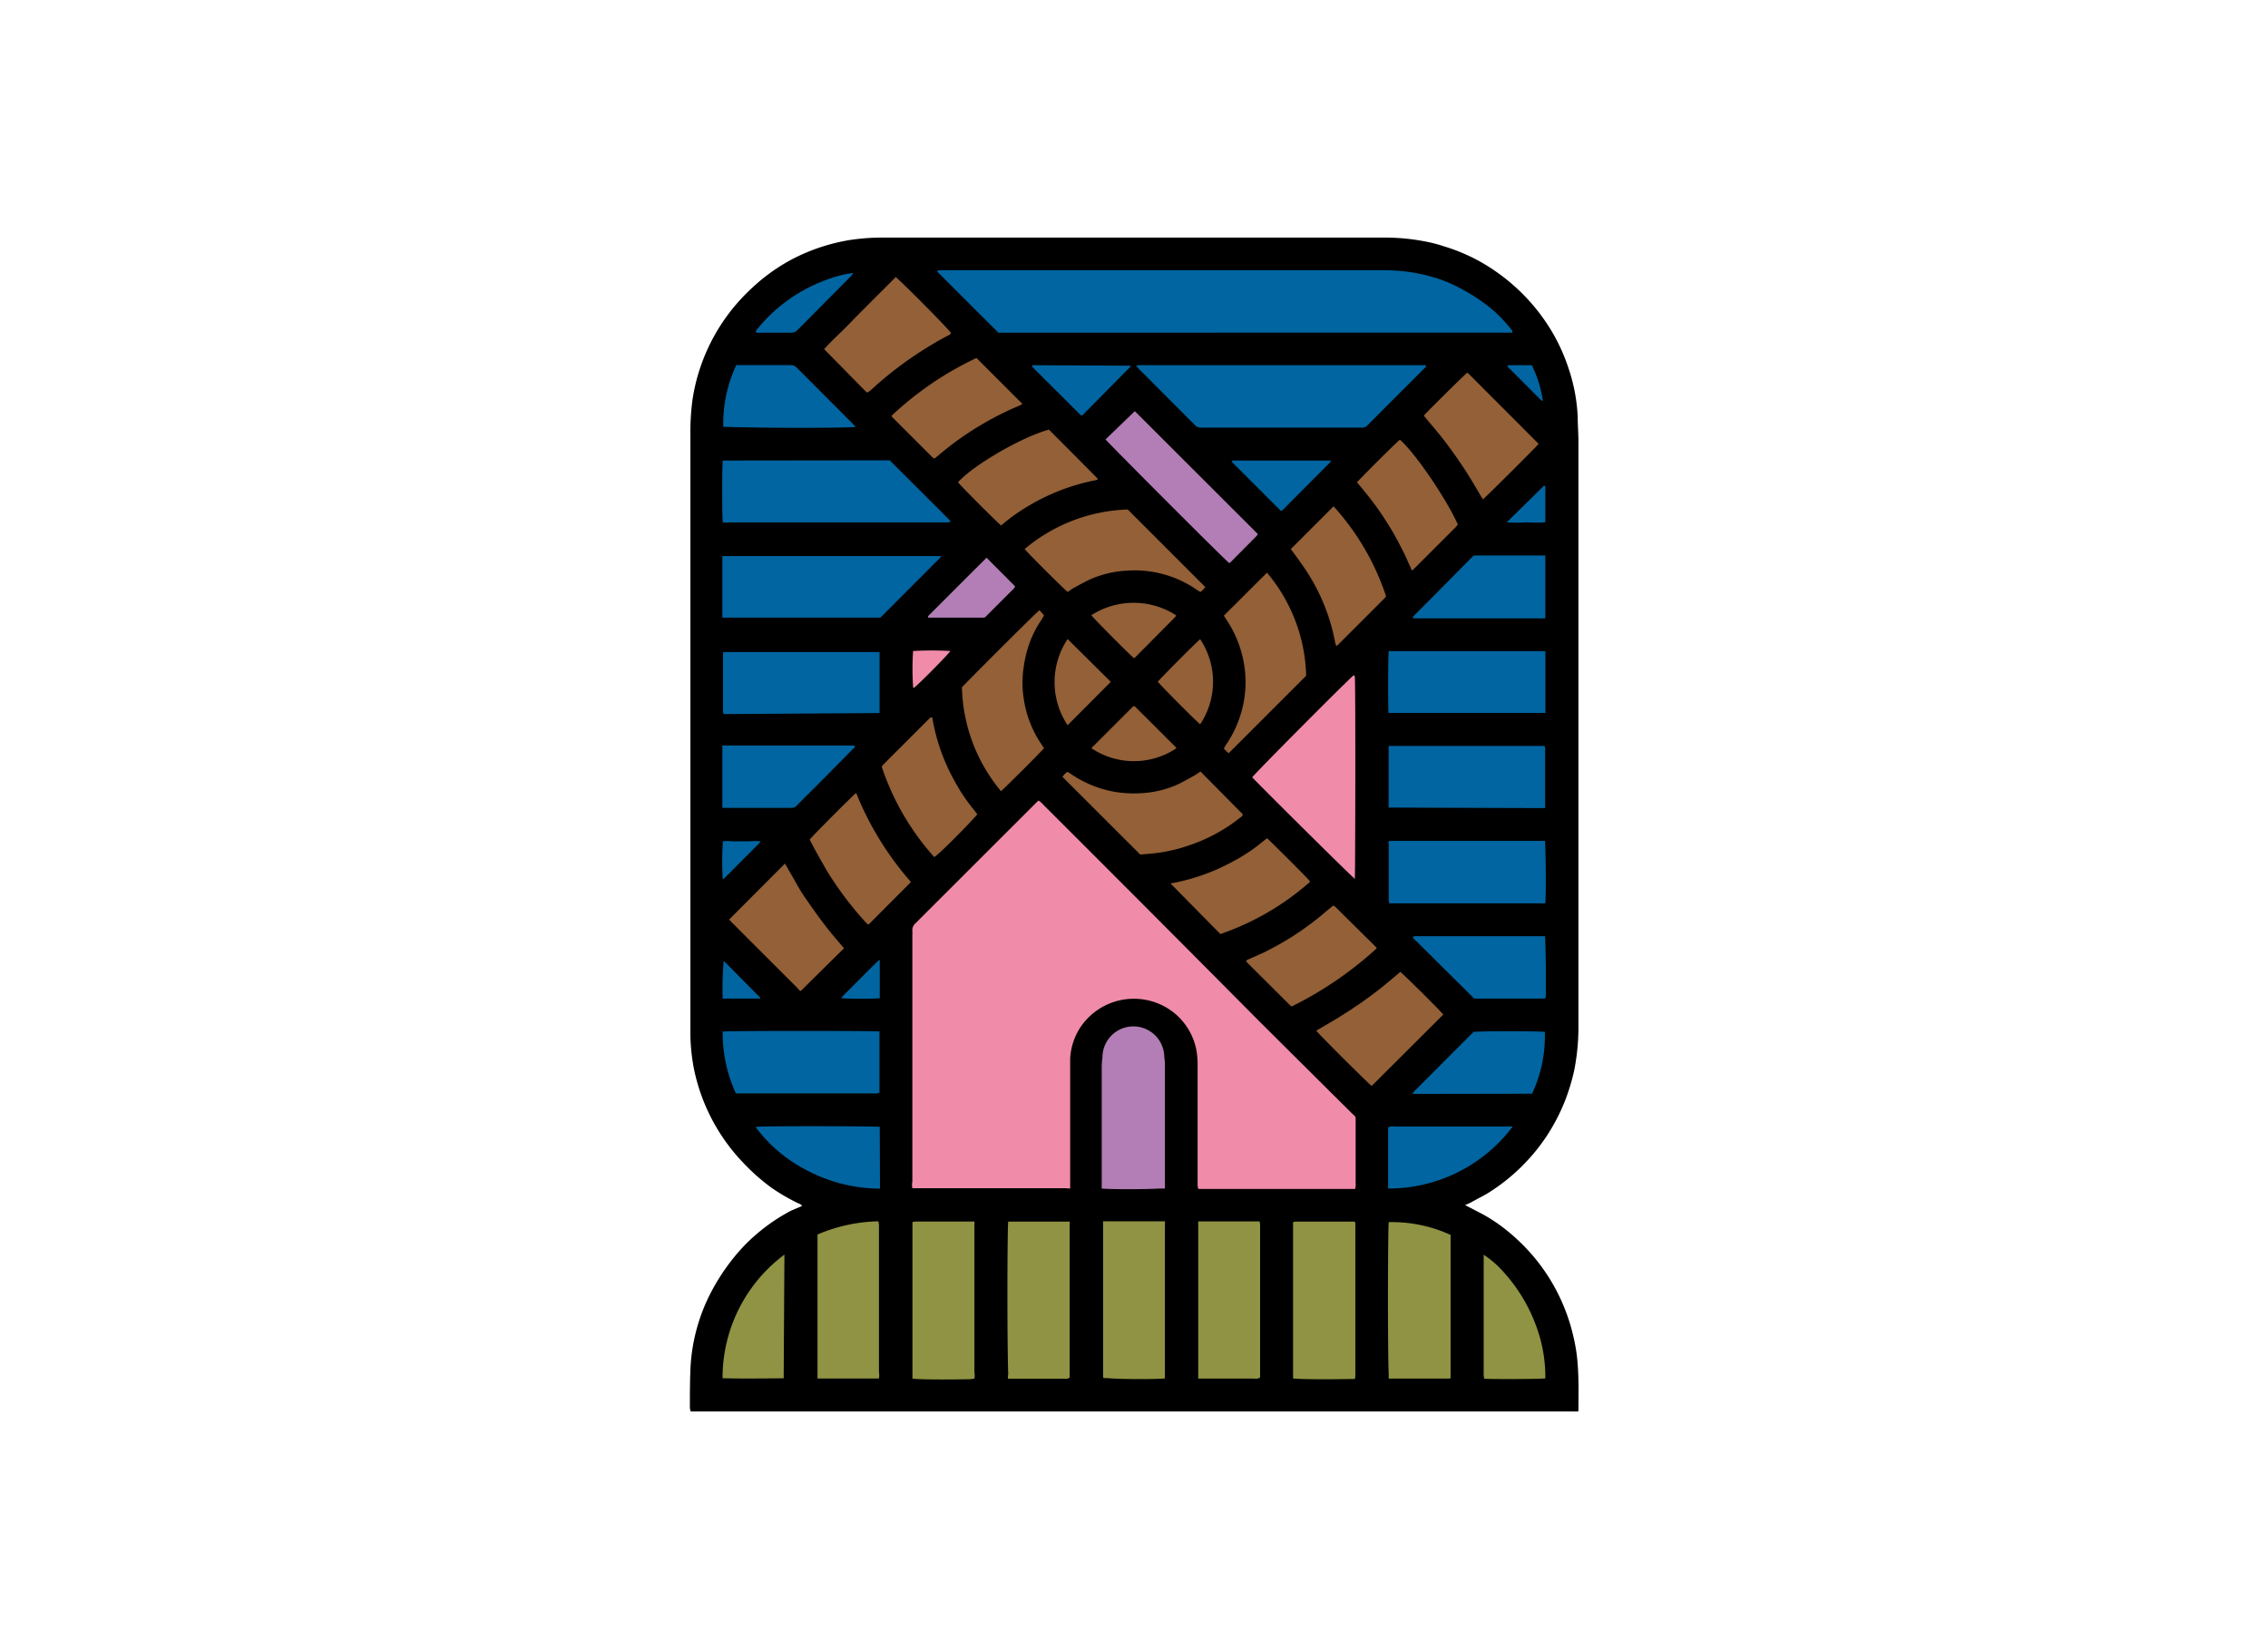 <svg id="Capa_1" data-name="Capa 1" xmlns="http://www.w3.org/2000/svg" viewBox="0 0 220 160"><defs><style>.cls-1{fill:#f08ba9;}.cls-2{fill:#0065a1;}.cls-3{fill:#8f9343;}.cls-4{fill:#b27eb5;}.cls-5{fill:#936037;}</style></defs><title>template-trabajos-+++_28septiembre</title><path d="M142.12,116.92l1.7.88a16.27,16.27,0,0,1,2.85,2,18.55,18.55,0,0,1,3.09,3.41,18.48,18.48,0,0,1,2.87,6.49,16.62,16.62,0,0,1,.39,2.43c.13,1.5.1,3,.09,4.51,0,.07,0,.14,0,.24s-.2.05-.3.06-.29,0-.43,0H67a1.82,1.82,0,0,1-.08-.36c0-1.42,0-2.83.08-4.24a17.86,17.86,0,0,1,1.78-6.59,20.42,20.42,0,0,1,2.67-4.07,16.69,16.69,0,0,1,2-2,17.84,17.84,0,0,1,3.28-2.22L77.8,117c-.11-.19-.3-.22-.46-.3a19.62,19.62,0,0,1-2.54-1.49A20.15,20.15,0,0,1,72,112.71a18.5,18.5,0,0,1-4.71-9.13,18.83,18.83,0,0,1-.32-3.09c0-.77,0-1.54,0-2.31V42.1a23.1,23.1,0,0,1,.19-3.22,18.07,18.07,0,0,1,.77-3.23,18.55,18.55,0,0,1,2.21-4.46,18.78,18.78,0,0,1,3-3.43A17.87,17.87,0,0,1,77.13,25a18.54,18.54,0,0,1,5.34-1.72,20.94,20.94,0,0,1,3.26-.23h48.51a20.58,20.58,0,0,1,4.37.45,13.12,13.12,0,0,1,1.4.38,18,18,0,0,1,3.51,1.47,19.06,19.06,0,0,1,3.91,2.9,18.87,18.87,0,0,1,3.12,3.94,18.17,18.17,0,0,1,1.61,3.57,17,17,0,0,1,.88,4.68c0,.78.07,1.57.07,2.36q0,28.28,0,56.56a21.62,21.62,0,0,1-.42,4.54,20.62,20.62,0,0,1-.87,2.87,19.14,19.14,0,0,1-1.66,3.25,18.33,18.33,0,0,1-2.08,2.66,18.59,18.59,0,0,1-3.63,3c-.58.37-1.2.65-1.8,1Z"/><path class="cls-1" d="M103.81,115.31V103.44c0-.25,0-.5,0-.75a6.19,6.19,0,0,1,.82-2.75,6.24,6.24,0,0,1,9-1.87,6.13,6.13,0,0,1,2.42,3.8,8.1,8.1,0,0,1,.12,1.55v11.12c0,.16,0,.32,0,.48a2.83,2.83,0,0,0,.07.33h15a1.55,1.55,0,0,0,.21,0,1.79,1.79,0,0,0,.05-.6v-5.8c0-.71.05-.54-.43-1l-9-8.95Q111.7,88.55,101.32,78.19l-.3-.31-.28-.22-.26.25L88.82,89.56a.89.89,0,0,0-.32.75,1.82,1.82,0,0,1,0,.33v14.12c0,3.3,0,6.59,0,9.89a1.49,1.49,0,0,0,0,.63s.07,0,.1,0l14.82,0A3.14,3.14,0,0,0,103.81,115.31Z"/><path class="cls-2" d="M146.7,32.27c0-.1,0-.14,0-.17a14.27,14.27,0,0,0-1.7-1.86A16.65,16.65,0,0,0,142,28.16,14,14,0,0,0,139.39,27a16.85,16.85,0,0,0-5.28-.78h-43c-.06,0-.14,0-.2.13l1.45,1.45,1.52,1.52,1.48,1.48,1.49,1.48Z"/><path class="cls-2" d="M110.21,35.49c.11.12.19.23.29.33l5.35,5.36a.84.84,0,0,0,.75.31,2.43,2.43,0,0,1,.27,0h14.87c.11,0,.22,0,.33,0a.73.73,0,0,0,.61-.26l2.39-2.4,3.07-3.07c.08-.08.22-.14.16-.33H110.39A.9.9,0,0,0,110.21,35.49Z"/><path class="cls-2" d="M70.11,44.68c-.08.56-.07,5.57,0,6a2.47,2.47,0,0,0,.67,0H92c.07,0,.15,0,.19-.14-.63-.64-1.28-1.29-1.94-1.94l-2-2-1.95-1.94Z"/><path class="cls-2" d="M70.07,59.92H85.4l5.76-5.77a1.31,1.31,0,0,0,.11-.12l0,0s0,0,0-.08l-.56,0H70.39l-.32,0Z"/><path class="cls-1" d="M131.42,85.27c.05-.37.08-19.09,0-19.6a.87.87,0,0,0-.07-.17,2.46,2.46,0,0,0-.22.17c-1.65,1.56-9.35,9.31-9.66,9.74.08.08.15.18.24.26C125,79,131,84.92,131.42,85.27Z"/><path class="cls-3" d="M116.23,118.5a1.86,1.86,0,0,0,0,.26q0,7.41,0,14.82a.77.77,0,0,0,0,.17c.12,0,.25,0,.37,0h5.1a.69.69,0,0,0,.53-.11c0-.2,0-.41,0-.62V119.63c0-.27,0-.54,0-.81a2.09,2.09,0,0,0-.05-.32Z"/><path class="cls-3" d="M113,133.73c0-.24,0-.46,0-.67V120.6c0-.57,0-1.15,0-1.72a3.21,3.21,0,0,0,0-.39H107.2a1.77,1.77,0,0,0-.2,0,.77.77,0,0,0,0,.17q0,7.44,0,14.88a.58.58,0,0,0,.05.16l.31,0C108.91,133.84,112.51,133.81,113,133.73Z"/><path class="cls-2" d="M149.88,78.4a1.72,1.72,0,0,0,0-.21V72.6a1,1,0,0,0-.06-.23H135a1.54,1.54,0,0,0-.3,0c0,.1,0,.17,0,.24v5.48a1.47,1.47,0,0,0,0,.26Z"/><path class="cls-2" d="M149.87,81.58H135c-.1,0-.19,0-.29.06s0,.14,0,.19v5.53a2.42,2.42,0,0,0,.06.28H149.6a1.35,1.35,0,0,0,.29,0C150,86.91,149.93,82.08,149.87,81.58Z"/><path class="cls-2" d="M134.69,69.17h14.89c.1,0,.2,0,.33,0,0-.69,0-1.35,0-2s0-1.32,0-2,0-1.32,0-2l-.67,0H135a2.58,2.58,0,0,0-.29,0C134.64,63.63,134.63,68.51,134.69,69.17Z"/><path class="cls-2" d="M85.32,69.18c0-.18,0-.29,0-.39,0-1.85,0-3.69,0-5.53,0,0,0,0,0,0l0,0-.1,0H70.79l-.59,0h0s0,0-.07.06a.72.72,0,0,0,0,.17c0,1.84,0,3.69,0,5.53a1.58,1.58,0,0,0,.06.26Z"/><path class="cls-3" d="M94.52,133.75a2.07,2.07,0,0,0,0-.65q0-7,0-13.91c0-.12,0-.25,0-.38a1.57,1.57,0,0,0,0-.3l-.29,0H88.85a2.54,2.54,0,0,0-.34.05v.66q0,6.93,0,13.85c0,.13,0,.26,0,.38s0,.2,0,.3c.5.08,2.67.11,5.55.06A3.28,3.28,0,0,0,94.52,133.75Z"/><path class="cls-3" d="M97.78,133.76l.44,0h5a.68.68,0,0,0,.54-.11V119.2c0-.12,0-.25,0-.37a1.55,1.55,0,0,0,0-.31l-.24,0H98.05a1.87,1.87,0,0,0-.25,0c-.09.55-.12,11.43,0,14.84C97.75,133.49,97.77,133.61,97.78,133.76Z"/><path class="cls-3" d="M125.43,133.73c.49.08,2.7.11,5.56.06l.43,0a2.17,2.17,0,0,0,.05-.66V118.82c0-.1,0-.2-.06-.3l-.19,0h-5.53a1.32,1.32,0,0,0-.26.05Z"/><path class="cls-2" d="M70.1,100.08a14,14,0,0,0,1.28,6l.51,0H84.72a1.11,1.11,0,0,0,.59-.07,1.52,1.52,0,0,0,0-.21V100.3a1.55,1.55,0,0,0,0-.23C84.75,100,70.58,100,70.1,100.08Z"/><path class="cls-4" d="M113,115.31c0-.2,0-.37,0-.54V103.28a5.51,5.51,0,0,0-.06-.7,3,3,0,0,0-6,0,7.75,7.75,0,0,0-.07,1c0,3.51,0,7,0,10.52,0,.31,0,.61,0,.91a1.34,1.34,0,0,0,0,.3c.5.07,3.78.1,5.66,0Z"/><path class="cls-3" d="M140.71,133.72V120a.9.9,0,0,0,0-.19,13.66,13.66,0,0,0-6-1.24c-.08.53-.12,12,0,14.86a1.75,1.75,0,0,0,0,.32,1.12,1.12,0,0,0,.22,0h5.59A1.22,1.22,0,0,0,140.71,133.72Z"/><path class="cls-3" d="M79.3,119.77v13.81a1.24,1.24,0,0,0,0,.16c.06,0,.11,0,.15,0h5.59c.07,0,.13,0,.22,0a2.05,2.05,0,0,0,0-.65V119.19c0-.12,0-.25,0-.37a2.61,2.61,0,0,0-.06-.33A15.81,15.81,0,0,0,79.3,119.77Z"/><path class="cls-5" d="M116.45,74.85c-.24.16-.43.3-.63.41-.48.27-1,.55-1.46.79a9.9,9.9,0,0,1-3.78.91,11.43,11.43,0,0,1-2.41-.13,10.83,10.83,0,0,1-4.33-1.77c-.1-.07-.21-.12-.31-.18a2,2,0,0,0-.47.49l7.55,7.54.79-.07a15.59,15.59,0,0,0,3.87-.8,16.28,16.28,0,0,0,5-2.69c.11-.09.26-.14.28-.35Z"/><path class="cls-5" d="M118.72,59.73c.07.11.13.22.2.32a11,11,0,0,1,1.7,4.08,10.54,10.54,0,0,1-.2,4.93,10.69,10.69,0,0,1-1.49,3.19c-.08.12-.14.24-.21.37a3,3,0,0,0,.23.25,1.67,1.67,0,0,0,.24.2l7.51-7.51a16.12,16.12,0,0,0-3.8-10Z"/><path class="cls-5" d="M101.27,72.59l-.42-.64a10.53,10.53,0,0,1-1.55-4.19,10.06,10.06,0,0,1,0-3.05,11.37,11.37,0,0,1,.63-2.49,10,10,0,0,1,1.15-2.17c.07-.12.13-.24.19-.36l-.44-.49c-.37.27-7.09,7-7.52,7.48a16.3,16.3,0,0,0,3.79,10.08C97.4,76.51,100.73,73.21,101.27,72.59Z"/><path class="cls-5" d="M99.39,53.27c.44.52,3.84,3.91,4.18,4.16.19-.13.37-.26.57-.38.49-.27,1-.55,1.47-.78a10.08,10.08,0,0,1,3.78-.91,10.55,10.55,0,0,1,6.7,1.86,3.1,3.1,0,0,0,.36.21,2,2,0,0,0,.46-.48l-7.52-7.52A16.32,16.32,0,0,0,99.39,53.27Z"/><path class="cls-4" d="M107.24,42.63c.37.46,11.55,11.67,12,12l.13-.09L121.89,52a.78.78,0,0,0,.12-.19L110.42,40.23l-.34-.34,0,0h0Z"/><path class="cls-5" d="M76.14,83.78l-5.41,5.43c.13.14.23.26.35.37l1.47,1.48,4.79,4.78c.12.12.2.3.34.3L81.87,92c-.51-.61-1.07-1.24-1.59-1.9s-1-1.3-1.48-2-1-1.39-1.39-2.1S76.58,84.54,76.14,83.78Z"/><path class="cls-5" d="M86.89,26.88c-.78.79-1.56,1.56-2.33,2.33s-1.54,1.55-2.3,2.33-1.57,1.5-2.32,2.33L84,38a.68.68,0,0,0,.15.08,2.8,2.8,0,0,0,.57-.46,36,36,0,0,1,7.11-5,1.06,1.06,0,0,0,.43-.29C92,31.88,87.45,27.33,86.89,26.88Z"/><path class="cls-5" d="M127.67,100c.64.73,5.09,5.15,5.38,5.36L140,98.43c-.29-.38-3.81-3.88-4.17-4.14-.62.52-1.24,1.06-1.88,1.57s-1.3,1-2,1.48-1.39.94-2.11,1.38S128.42,99.55,127.67,100Z"/><path class="cls-5" d="M138.11,40.33c.71.86,1.44,1.69,2.11,2.57s1.3,1.79,1.91,2.72,1.14,1.89,1.71,2.83c.3-.23,5.18-5.08,5.41-5.39l-6.78-6.79-.16-.11C142,36.42,138.43,39.93,138.11,40.33Z"/><path class="cls-5" d="M94.8,79l-.31-.41a17.08,17.08,0,0,1-1.83-2.7,19.07,19.07,0,0,1-2.18-6c0-.12,0-.25-.17-.31l-.13.1-4.51,4.51a1.21,1.21,0,0,0-.14.2,24.91,24.91,0,0,0,5.09,8.76C91,83,94.48,79.45,94.8,79Z"/><path class="cls-5" d="M118.38,90.62a25.75,25.75,0,0,0,8.7-5.07,2.29,2.29,0,0,0-.17-.23c-1.08-1.14-3.65-3.67-4-4l-.41.32a16.49,16.49,0,0,1-2.85,1.91,19.82,19.82,0,0,1-5.88,2.12c-.08,0-.18,0-.19.08Z"/><path class="cls-5" d="M92.93,46.79c.24.33,3.73,3.83,4.18,4.19a18.76,18.76,0,0,1,2.83-2,20.67,20.67,0,0,1,3.19-1.51,21.33,21.33,0,0,1,3.33-.92c0-.07,0-.12,0-.13-1.57-1.59-3.15-3.17-4.71-4.74C99.08,42.41,94.36,45.16,92.93,46.79Z"/><path class="cls-5" d="M125.21,53.27c.43.59.87,1.17,1.28,1.78a18.94,18.94,0,0,1,3,7.17,1.14,1.14,0,0,0,.15.45,1.81,1.81,0,0,0,.19-.15l4.44-4.44a1.66,1.66,0,0,0,.18-.24,24.47,24.47,0,0,0-5.09-8.72Z"/><path class="cls-5" d="M131.63,46.79c.45.54.88,1.06,1.3,1.6s.8,1.06,1.16,1.61.74,1.14,1.08,1.73.63,1.16.93,1.75.56,1.22.86,1.87a2.28,2.28,0,0,0,.27-.23l4-4a3,3,0,0,0,.18-.24c-1.12-2.52-4.23-7.06-5.62-8.22C135.48,42.89,132.36,46,131.63,46.79Z"/><path class="cls-5" d="M83.05,76.93c-.52.43-4.25,4.18-4.5,4.52a.91.91,0,0,0,.08.18c.47.92,1,1.83,1.5,2.72A32.76,32.76,0,0,0,84,89.51a1.69,1.69,0,0,0,.24.2l.4-.4,3.68-3.69a.08.08,0,0,0,0,0,.22.22,0,0,0,0-.1A30,30,0,0,1,83.05,76.93Z"/><path class="cls-5" d="M133.55,92a1.15,1.15,0,0,0-.13-.17L129.55,88a1.21,1.21,0,0,0-.2-.14l-.12.07-.5.41a28,28,0,0,1-6,4c-.53.26-1.08.49-1.61.73-.09,0-.17.11-.26.16l.12.16,4.26,4.24,0,0,.09,0A35.48,35.48,0,0,0,133.55,92Z"/><path class="cls-2" d="M70.07,78.38l.21,0h6.5a.68.68,0,0,0,.51-.23c.77-.78,1.55-1.55,2.32-2.32l3.13-3.17c.08-.08.23-.14.15-.33H70.44a2.46,2.46,0,0,0-.37,0Z"/><path class="cls-5" d="M86.47,40.35a1.67,1.67,0,0,0,.12.16l3.84,3.84a1.1,1.1,0,0,0,.21.14c.19-.14.35-.28.52-.42a28.54,28.54,0,0,1,4-2.84,29.5,29.5,0,0,1,3.68-1.86,2.63,2.63,0,0,0,.34-.18l-4.46-4.46A31.62,31.62,0,0,0,86.47,40.35Z"/><path class="cls-2" d="M149.9,53.89h-6.76a.42.42,0,0,0-.33.14c-.1.11-.2.2-.3.3l-3.95,4-1.41,1.41c-.05.06-.14.12-.06.25h12.39c.14,0,.27,0,.42,0Z"/><path class="cls-2" d="M149.87,90.83H137.66c-.13,0-.25,0-.38,0s-.18,0-.24.14L143,96.88h6.75a.55.55,0,0,0,.18-.06C150,96.15,149.93,91.32,149.87,90.83Z"/><path class="cls-2" d="M148.61,106.11a13,13,0,0,0,1.24-6c-.43-.07-5.9-.09-6.91,0l-5.89,5.9s0,.06,0,.12l.13,0Z"/><path class="cls-2" d="M83,41.42l-.25-.28-5.46-5.47a.81.81,0,0,0-.62-.25h-5l-.25,0a13.31,13.31,0,0,0-1.26,6l.41,0C74.78,41.55,82.42,41.52,83,41.42Z"/><path class="cls-2" d="M146.74,109.29l-.6,0H135.25a.82.82,0,0,0-.6.1v5.72a1.18,1.18,0,0,0,0,.2A15.06,15.06,0,0,0,146.74,109.29Z"/><path class="cls-2" d="M85.34,109.32c-.48-.06-11.11-.09-11.94,0,0,0-.05,0-.08.06A14.18,14.18,0,0,0,78,113.4a15.32,15.32,0,0,0,7.36,1.92c0-.11,0-.2,0-.28Z"/><path class="cls-3" d="M149.9,133.73a14.09,14.09,0,0,0-.83-4.92,15.86,15.86,0,0,0-3.15-5.32,9.71,9.71,0,0,0-2-1.76c0,.15,0,.29,0,.42,0,3.7,0,7.41,0,11.11a1.48,1.48,0,0,0,0,.21,2.47,2.47,0,0,0,.06.29C144.68,133.82,149.45,133.8,149.9,133.73Z"/><path class="cls-3" d="M76.09,121.72a14.89,14.89,0,0,0-6,12l.3,0c1.83.05,5.16,0,5.63,0a.44.44,0,0,0,0-.15Z"/><path class="cls-5" d="M112.31,66.14c.24.33,3.67,3.78,4.11,4.13a7.46,7.46,0,0,0,0-8.26C116.09,62.27,112.59,65.78,112.31,66.14Z"/><path class="cls-5" d="M107.75,66.15,103.56,62a7.54,7.54,0,0,0,0,8.36Z"/><path class="cls-4" d="M95.7,54.11l-1.37,1.36-4.1,4.1c-.09.1-.23.17-.21.35h5.46a.52.52,0,0,0,.11-.07l2.77-2.77a.86.86,0,0,0,.11-.19Z"/><path class="cls-5" d="M105.87,72.59a7.4,7.4,0,0,0,8.25,0v0c-.05-.06-.09-.12-.14-.17l-3.91-3.9,0,0s0,0-.14,0l-4,4S105.88,72.56,105.87,72.59Z"/><path class="cls-5" d="M105.86,59.69c.26.35,3.66,3.77,4.14,4.17a1,1,0,0,0,.16-.13L114,59.86a.83.83,0,0,0,.09-.16A7.59,7.59,0,0,0,105.86,59.69Z"/><path class="cls-2" d="M124.27,49.59c.07-.06.14-.1.19-.15L129,44.88a1.11,1.11,0,0,0,.11-.2h-9.55s0,0-.08.06a.27.27,0,0,0,.07.13Z"/><path class="cls-2" d="M100.12,35.43c0,.09,0,.11,0,.12a2.25,2.25,0,0,0,.21.24l4.52,4.51,0,0,.14,0,4.66-4.72s0-.06,0-.1-.06,0-.09,0Z"/><path class="cls-2" d="M82.78,26.48a11.21,11.21,0,0,0-2.46.61,15.45,15.45,0,0,0-4.23,2.28,15,15,0,0,0-2.75,2.71.34.34,0,0,0,0,.14c.11.1.24.06.36.06h3a.9.9,0,0,0,.7-.3l5.18-5.22A3.4,3.4,0,0,0,82.78,26.48Z"/><path class="cls-2" d="M85.34,93.13a1.15,1.15,0,0,0-.21.13c-1.14,1.13-2.27,2.27-3.41,3.41,0,0-.11.09-.06.18a32.14,32.14,0,0,0,3.68,0Z"/><path class="cls-2" d="M70.1,96.88c1.19,0,2.35,0,3.51,0a.33.33,0,0,0,.13,0,.35.35,0,0,1,0-.06.45.45,0,0,0-.1-.13L70.2,93.21a.09.09,0,0,0,0,0l0,0A32.13,32.13,0,0,0,70.1,96.88Z"/><path class="cls-2" d="M70.11,85.32l.13-.09,3.41-3.42a.56.56,0,0,0,.11-.19,5.13,5.13,0,0,0-1,0H71a3.67,3.67,0,0,0-.88,0A28.55,28.55,0,0,0,70.11,85.32Z"/><path class="cls-1" d="M92.19,63.16a32.44,32.44,0,0,0-3.62,0,26.94,26.94,0,0,0,0,3.46s0,.09.06.13C89,66.51,91.9,63.58,92.19,63.16Z"/><path class="cls-2" d="M146.16,50.67a11.5,11.5,0,0,0,1.92,0,11.12,11.12,0,0,0,1.82,0c0-.19,0-.34,0-.5,0-1,0-2,0-3a.05.05,0,0,0,0,0l-.12-.06Z"/><path class="cls-2" d="M149.67,38.92a11.69,11.69,0,0,0-1.08-3.49c-.74,0-1.5,0-2.27,0,0,0,0,0-.07.06s0,.07,0,.09l3.21,3.22Z"/></svg>